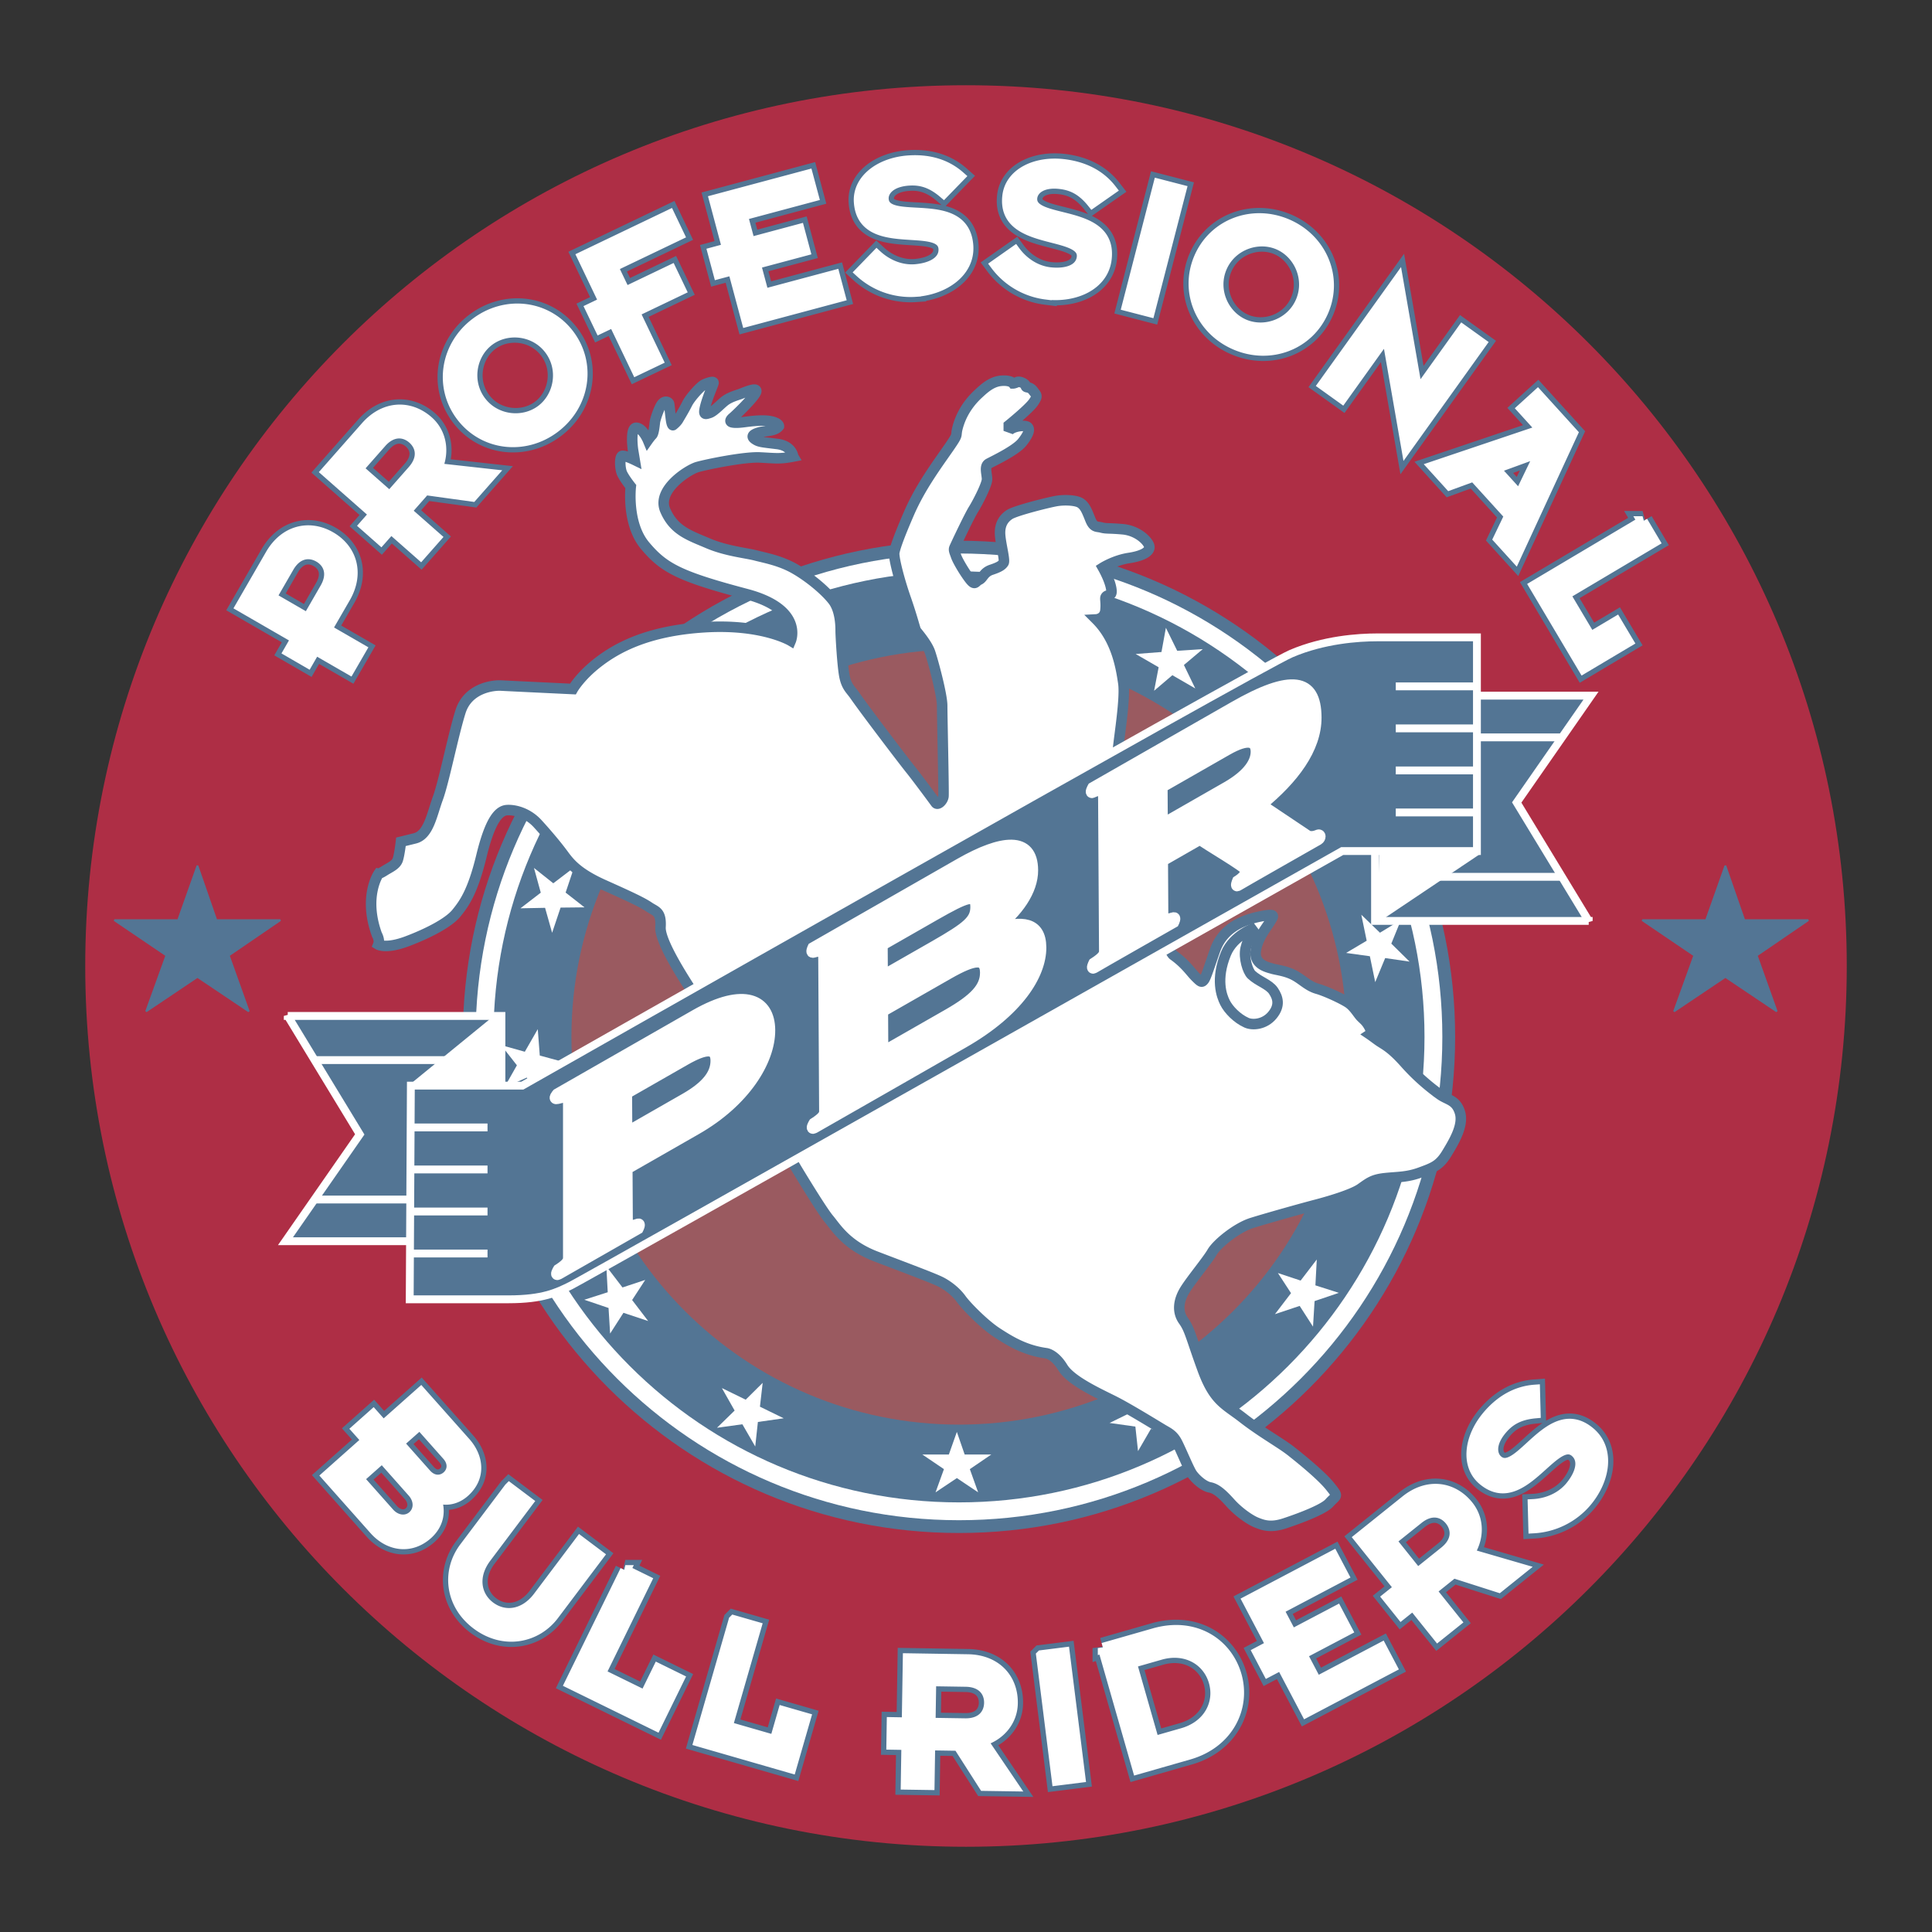 <svg xmlns="http://www.w3.org/2000/svg" width="2500" height="2500" viewBox="0 0 192.756 192.756"><rect x="0" y="0" width="192.756" height="192.756" fill="#333333" stroke="none"/><path fill-rule="evenodd" clip-rule="evenodd" fill="#fff" fill-opacity="0" d="M0 0h192.756v192.756H0V0z"/><path d="M96.379 184.252c48.529 0 87.873-39.343 87.873-87.872 0-48.532-39.344-87.876-87.873-87.876-48.531 0-87.875 39.344-87.875 87.876 0 48.529 39.344 87.872 87.875 87.872z" fill-rule="evenodd" clip-rule="evenodd" fill="#ae2e45"/><path d="M31.449 64.803l-.748 1.299L28.798 65l.748-1.299-5.538-3.198 2.988-5.175c1.4-2.423 3.854-2.993 5.983-1.764 2.129 1.231 2.862 3.641 1.462 6.064l-1.831 3.167 3.428 1.979-1.162 2.008-3.427-1.979zm-.741-3.107l1.737-3.014c.821-1.42.344-2.549-.627-3.11-.968-.56-2.187-.407-3.008 1.012l-1.738 3.011 3.636 2.101zM39.002 52.743l-.993 1.123-1.648-1.454.99-1.124-4.8-4.23 3.954-4.484c1.849-2.102 4.367-2.175 6.213-.552 1.362 1.204 1.61 3.102.891 4.706l5.437.604-1.932 2.19-4.702-.65-1.875 2.13 2.97 2.616-1.535 1.741-2.97-2.616zm-.118-3.196l2.301-2.61c1.082-1.231.837-2.432-.003-3.173-.84-.738-2.065-.834-3.147.398l-2.301 2.61 3.15 2.775zM47.453 32.236c3.002-2.27 7.102-1.786 9.323 1.148 2.219 2.938 1.566 7.015-1.432 9.281-2.999 2.269-7.102 1.785-9.32-1.148-2.222-2.934-1.569-7.015 1.429-9.281zm6.563 8.676c1.802-1.362 2.285-4.109.812-6.054-1.471-1.948-4.246-2.231-6.048-.869-1.801 1.362-2.282 4.11-.811 6.054 1.469 1.948 4.246 2.231 6.047.869zM61.222 32.125l-1.353.646-.952-1.984 1.354-.648-2.165-4.527 8.692-4.163.949 1.986-6.601 3.161 1.219 2.543 4.598-2.202.95 1.983-4.6 2.202 2.304 4.816-2.091.999-2.304-4.812zM73.142 26.924l-1.448.388-.57-2.125 1.447-.39-1.294-4.847 9.309-2.492.57 2.123-7.073 1.894.729 2.724 4.928-1.321.569 2.126-4.927 1.318.812 3.033 7.073-1.893.566 2.125-9.31 2.493-1.381-5.156zM87.467 25.456c1.006.93 2.372 1.537 3.829 1.433 1.754-.144 2.944-.888 2.862-2.085-.198-2.792-8.087.468-8.444-4.637-.16-2.234 2.068-3.934 4.921-4.134 2.075-.147 3.796.395 5.121 1.565l-1.608 1.655c-1.215-1.037-2.279-1.343-3.498-1.257-1.913.133-2.565 1.121-2.511 1.878.197 2.813 8.078-.567 8.444 4.64.182 2.613-2.362 4.376-5.233 4.577a7.427 7.427 0 0 1-5.528-1.938l1.645-1.697zM101.262 25.064c.812 1.105 2.041 1.955 3.488 2.126 1.75.191 3.059-.318 3.203-1.508.33-2.779-8.031-1.06-7.424-6.144.268-2.221 2.773-3.473 5.613-3.135 2.062.249 3.652 1.101 4.734 2.499l-1.891 1.323c-.998-1.244-1.986-1.747-3.199-1.89-1.902-.229-2.73.62-2.818 1.375-.336 2.798 8.039.961 7.418 6.14-.309 2.6-3.137 3.854-5.996 3.513a7.444 7.444 0 0 1-5.062-2.94l1.934-1.359zM115.594 18.366l2.248.581-3.143 12.159-2.242-.582 3.137-12.158zM128.412 22.372c3.453 1.479 5.066 5.281 3.619 8.664-1.449 3.38-5.312 4.834-8.77 3.354-3.455-1.48-5.066-5.281-3.619-8.664 1.45-3.379 5.313-4.833 8.77-3.354zm-4.285 9.998c2.08.891 4.701-.055 5.66-2.295.961-2.24-.166-4.79-2.24-5.682-2.078-.888-4.701.054-5.66 2.295-.961 2.244.166 4.791 2.24 5.682zM138.381 33.48l-4.483 6.258-1.886-1.353 7.467-10.417 1.945 11.187 4.484-6.258 1.883 1.35-7.463 10.419-1.947-11.186zM153.809 42.899l-1.936-2.133 1.537-1.397 3.494 3.848-5.717 12.378-1.68-1.85 1.102-2.298-3.574-3.934-2.395.875-1.664-1.836 10.833-3.653zm-2.213 6.543l2.107-4.37-4.564 1.665 2.457 2.705zM163.879 52.03l1.183 1.996-8.906 5.289 2.526 4.247 2.576-1.532 1.185 1.992-4.468 2.659-4.893-8.238 10.797-6.413z" fill-rule="evenodd" clip-rule="evenodd" fill="#537594" stroke="#537594" stroke-width="2.1" stroke-miterlimit="2.613"/><path d="M31.449 64.803l-.748 1.299L28.798 65l.748-1.299-5.538-3.198 2.988-5.175c1.4-2.423 3.854-2.993 5.983-1.764 2.129 1.231 2.862 3.641 1.462 6.064l-1.831 3.167 3.428 1.979-1.162 2.008-3.427-1.979zm-.741-3.107l1.737-3.014c.821-1.42.344-2.549-.627-3.11-.968-.56-2.187-.407-3.008 1.012l-1.738 3.011 3.636 2.101zM39.002 52.743l-.993 1.123-1.648-1.454.99-1.124-4.8-4.23 3.954-4.484c1.849-2.102 4.367-2.175 6.213-.552 1.362 1.204 1.61 3.102.891 4.706l5.437.604-1.932 2.19-4.702-.65-1.875 2.13 2.97 2.616-1.535 1.741-2.97-2.616zm-.118-3.196l2.301-2.61c1.082-1.231.837-2.432-.003-3.173-.84-.738-2.065-.834-3.147.398l-2.301 2.61 3.15 2.775zM47.453 32.236c3.002-2.27 7.102-1.786 9.323 1.148 2.219 2.938 1.566 7.015-1.432 9.281-2.999 2.269-7.102 1.785-9.32-1.148-2.222-2.934-1.569-7.015 1.429-9.281zm6.563 8.676c1.802-1.362 2.285-4.109.812-6.054-1.471-1.948-4.246-2.231-6.048-.869-1.801 1.362-2.282 4.11-.811 6.054 1.469 1.948 4.246 2.231 6.047.869zM61.222 32.125l-1.353.646-.952-1.984 1.354-.648-2.165-4.527 8.692-4.163.949 1.986-6.601 3.161 1.219 2.543 4.598-2.202.95 1.983-4.6 2.202 2.304 4.816-2.091.999-2.304-4.812zM73.142 26.924l-1.448.388-.57-2.125 1.447-.39-1.294-4.847 9.309-2.492.57 2.123-7.073 1.894.729 2.724 4.928-1.321.569 2.126-4.927 1.318.812 3.033 7.073-1.893.566 2.125-9.31 2.493-1.381-5.156zM87.467 25.456c1.006.93 2.372 1.537 3.829 1.433 1.754-.144 2.944-.888 2.862-2.085-.198-2.792-8.087.468-8.444-4.637-.16-2.234 2.068-3.934 4.921-4.134 2.075-.147 3.796.395 5.121 1.565l-1.608 1.655c-1.215-1.037-2.279-1.343-3.498-1.257-1.913.133-2.565 1.121-2.511 1.878.197 2.813 8.078-.567 8.444 4.64.182 2.613-2.362 4.376-5.233 4.577a7.427 7.427 0 0 1-5.528-1.938l1.645-1.697zM101.262 25.064c.812 1.105 2.041 1.955 3.488 2.126 1.75.191 3.059-.318 3.203-1.508.33-2.779-8.031-1.06-7.424-6.144.268-2.221 2.773-3.473 5.613-3.135 2.062.249 3.652 1.101 4.734 2.499l-1.891 1.323c-.998-1.244-1.986-1.747-3.199-1.89-1.902-.229-2.73.62-2.818 1.375-.336 2.798 8.039.961 7.418 6.14-.309 2.6-3.137 3.854-5.996 3.513a7.444 7.444 0 0 1-5.062-2.94l1.934-1.359zM115.594 18.366l2.248.581-3.143 12.159-2.242-.582 3.137-12.158zM128.412 22.372c3.453 1.479 5.066 5.281 3.619 8.664-1.449 3.38-5.312 4.834-8.77 3.354-3.455-1.48-5.066-5.281-3.619-8.664 1.45-3.379 5.313-4.833 8.77-3.354zm-4.285 9.998c2.08.891 4.701-.055 5.66-2.295.961-2.24-.166-4.79-2.24-5.682-2.078-.888-4.701.054-5.66 2.295-.961 2.244.166 4.791 2.24 5.682zM138.381 33.48l-4.483 6.258-1.886-1.353 7.467-10.417 1.945 11.187 4.484-6.258 1.883 1.35-7.463 10.419-1.947-11.186zM153.809 42.899l-1.936-2.133 1.537-1.397 3.494 3.848-5.717 12.378-1.68-1.85 1.102-2.298-3.574-3.934-2.395.875-1.664-1.836 10.833-3.653zm-2.213 6.543l2.107-4.37-4.564 1.665 2.457 2.705zM163.879 52.03l1.183 1.996-8.906 5.289 2.526 4.247 2.576-1.532 1.185 1.992-4.468 2.659-4.893-8.238 10.797-6.413z" fill-rule="evenodd" clip-rule="evenodd" fill="#fff" stroke="#fff" stroke-width="1.05" stroke-miterlimit="2.613"/><path d="M36.593 143.712l-.996-1.12 1.643-1.462.996 1.121 3.752-3.332 4.45 5.006c1.275 1.436 1.565 3.45-.108 4.937-.866.771-1.952.933-2.89.51.547 1.251.395 2.645-.799 3.708-1.674 1.486-3.823 1.174-5.283-.468l-4.755-5.354 3.99-3.546zm3.183.273l2.737 3.082c.678.76 1.528.725 2.098.223.554-.494.688-1.334.009-2.098l-2.734-3.078-2.11 1.871zm-3.992 3.546l3.043 3.425c.69.776 1.703.891 2.361.309.672-.598.675-1.616-.015-2.393l-3.04-3.426-2.349 2.085zM50.813 148.464l1.853 1.395-4.173 5.544c-1.385 1.837-1.047 3.816.388 4.898 1.455 1.096 3.435.859 4.819-.978l4.173-5.541 1.856 1.395-4.479 5.942c-1.744 2.316-5.006 2.96-7.689.939-2.686-2.022-2.967-5.335-1.223-7.652l4.475-5.942zM62.39 156.679l2.081 1.021-4.557 9.298 4.434 2.174 1.32-2.693 2.082 1.022-2.289 4.668-8.6-4.217 5.529-11.273zM73.211 161.673l2.231.642-2.873 9.954 4.745 1.369.832-2.881 2.227.642-1.442 4.995-9.202-2.655 3.482-12.066zM90.459 174.069l-1.499-.025.035-2.199 1.499.026.105-6.397 5.977.096c2.798.044 4.488 1.912 4.447 4.369-.029 1.82-1.311 3.24-2.998 3.733l3.068 4.526-2.918-.044-2.557-4.002-2.839-.044-.063 3.956-2.32-.035.063-3.96zm2.356-2.16l3.479.054c1.64.025 2.394-.941 2.414-2.059.016-1.121-.707-2.11-2.347-2.14l-3.479-.054-.067 4.199zM103.9 165.165l2.301-.29 1.565 12.461-2.303.289-1.563-12.46zM110.053 164.43l5.094-1.458c4.076-1.169 7.291.989 8.205 4.179.914 3.192-.771 6.751-4.75 7.89l-5.092 1.459-3.457-12.07zm5.08 9.316l2.865-.818c2.594-.745 3.736-3.005 3.125-5.138-.611-2.136-2.775-3.45-5.373-2.706l-2.861.818 2.244 7.844zM127.84 166.103l-1.328.698-1.022-1.946 1.324-.7-2.335-4.44 8.525-4.491 1.025 1.945-6.472 3.412 1.31 2.492 4.514-2.375 1.025 1.948-4.513 2.375 1.462 2.779 6.475-3.412 1.027 1.948-8.529 4.491-2.488-4.724zM140.98 160.151l-1.17.939-1.375-1.716 1.17-.939-4.004-4.993 4.662-3.74c2.184-1.751 4.676-1.391 6.217.525 1.141 1.419 1.057 3.332.07 4.79l5.252 1.527-2.275 1.827-4.523-1.448-2.213 1.776 2.477 3.088-1.811 1.45-2.477-3.086zm.434-3.167l2.715-2.177c1.279-1.025 1.244-2.253.541-3.13-.701-.871-1.891-1.173-3.17-.146l-2.713 2.174 2.627 3.279zM152.947 150.091c1.369-.07 2.758-.624 3.703-1.735 1.123-1.353 1.422-2.724.51-3.501-2.137-1.811-5.318 6.104-9.219 2.792-1.705-1.448-1.365-4.228.484-6.408 1.346-1.581 2.934-2.434 4.697-2.564l.061 2.308c-1.59.143-2.553.69-3.342 1.619-1.242 1.461-.992 2.617-.414 3.11 2.148 1.823 5.238-6.171 9.219-2.794 1.994 1.696 1.477 4.744-.387 6.938a7.445 7.445 0 0 1-5.248 2.598l-.064-2.363z" fill-rule="evenodd" clip-rule="evenodd" fill="#fff" stroke="#537594" stroke-width="2.1" stroke-miterlimit="2.613"/><path d="M36.593 143.712l-.996-1.12 1.643-1.462.996 1.121 3.752-3.332 4.45 5.006c1.275 1.436 1.565 3.45-.108 4.937-.866.771-1.952.933-2.89.51.547 1.251.395 2.645-.799 3.708-1.674 1.486-3.823 1.174-5.283-.468l-4.755-5.354 3.99-3.546zm3.183.273l2.737 3.082c.678.76 1.528.725 2.098.223.554-.494.688-1.334.009-2.098l-2.734-3.078-2.11 1.871zm-3.992 3.546l3.043 3.425c.69.776 1.703.891 2.361.309.672-.598.675-1.616-.015-2.393l-3.04-3.426-2.349 2.085zM50.813 148.464l1.853 1.395-4.173 5.544c-1.385 1.837-1.047 3.816.388 4.898 1.455 1.096 3.435.859 4.819-.978l4.173-5.541 1.856 1.395-4.479 5.942c-1.744 2.316-5.006 2.96-7.689.939-2.686-2.022-2.967-5.335-1.223-7.652l4.475-5.942zM62.39 156.679l2.081 1.021-4.557 9.298 4.434 2.174 1.32-2.693 2.082 1.022-2.289 4.668-8.6-4.217 5.529-11.273zM73.211 161.673l2.231.642-2.873 9.954 4.745 1.369.832-2.881 2.227.642-1.442 4.995-9.202-2.655 3.482-12.066zM90.459 174.069l-1.499-.025.035-2.199 1.499.026.105-6.397 5.977.096c2.798.044 4.488 1.912 4.447 4.369-.029 1.82-1.311 3.24-2.998 3.733l3.068 4.526-2.918-.044-2.557-4.002-2.839-.044-.063 3.956-2.32-.035.063-3.96zm2.356-2.16l3.479.054c1.64.025 2.394-.941 2.414-2.059.016-1.121-.707-2.11-2.347-2.14l-3.479-.054-.067 4.199zM103.9 165.165l2.301-.29 1.565 12.461-2.303.289-1.563-12.46zM110.053 164.43l5.094-1.458c4.076-1.169 7.291.989 8.205 4.179.914 3.192-.771 6.751-4.75 7.89l-5.092 1.459-3.457-12.07zm5.08 9.316l2.865-.818c2.594-.745 3.736-3.005 3.125-5.138-.611-2.136-2.775-3.45-5.373-2.706l-2.861.818 2.244 7.844zM127.84 166.103l-1.328.698-1.022-1.946 1.324-.7-2.335-4.44 8.525-4.491 1.025 1.945-6.472 3.412 1.31 2.492 4.514-2.375 1.025 1.948-4.513 2.375 1.462 2.779 6.475-3.412 1.027 1.948-8.529 4.491-2.488-4.724zM140.98 160.151l-1.17.939-1.375-1.716 1.17-.939-4.004-4.993 4.662-3.74c2.184-1.751 4.676-1.391 6.217.525 1.141 1.419 1.057 3.332.07 4.79l5.252 1.527-2.275 1.827-4.523-1.448-2.213 1.776 2.477 3.088-1.811 1.45-2.477-3.086zm.434-3.167l2.715-2.177c1.279-1.025 1.244-2.253.541-3.13-.701-.871-1.891-1.173-3.17-.146l-2.713 2.174 2.627 3.279zM152.947 150.091c1.369-.07 2.758-.624 3.703-1.735 1.123-1.353 1.422-2.724.51-3.501-2.137-1.811-5.318 6.104-9.219 2.792-1.705-1.448-1.365-4.228.484-6.408 1.346-1.581 2.934-2.434 4.697-2.564l.061 2.308c-1.59.143-2.553.69-3.342 1.619-1.242 1.461-.992 2.617-.414 3.11 2.148 1.823 5.238-6.171 9.219-2.794 1.994 1.696 1.477 4.744-.387 6.938a7.445 7.445 0 0 1-5.248 2.598l-.064-2.363z" fill-rule="evenodd" clip-rule="evenodd" fill="#fff" stroke="#fff" stroke-width="1.05" stroke-miterlimit="2.613"/><path fill-rule="evenodd" clip-rule="evenodd" fill="#537594" stroke="#537594" stroke-width=".175" stroke-miterlimit="2.613" d="M21.586 91.806h6.388l-5.146 3.52 1.995 5.583-5.124-3.441-5.121 3.441 2.017-5.583-5.191-3.52h6.366l1.929-5.44 1.887 5.44zM174.029 91.806h6.387l-5.146 3.52 1.996 5.583-5.125-3.441-5.121 3.441 2.017-5.583-5.191-3.52h6.367l1.928-5.44 1.888 5.44z"/><path d="M95.677 152.948c27.341 0 49.503-22.162 49.503-49.499 0-27.341-22.162-49.502-49.503-49.502-27.338 0-49.5 22.161-49.5 49.502 0 27.337 22.161 49.499 49.5 49.499z" fill-rule="evenodd" clip-rule="evenodd" fill="#537594"/><path d="M95.677 151.672c26.634 0 48.226-21.592 48.226-48.223 0-26.634-21.592-48.227-48.226-48.227-26.635 0-48.224 21.593-48.224 48.227 0 26.631 21.589 48.223 48.224 48.223z" fill-rule="evenodd" clip-rule="evenodd" fill="#fff"/><path d="M95.677 149.893c25.649 0 46.446-20.794 46.446-46.443 0-25.654-20.797-46.448-46.446-46.448-25.651 0-46.445 20.793-46.445 46.448 0 25.649 20.793 46.443 46.445 46.443z" fill-rule="evenodd" clip-rule="evenodd" fill="#537594"/><path d="M95.683 142.134c21.36 0 38.674-17.314 38.674-38.672 0-21.36-17.314-38.675-38.674-38.675-21.357 0-38.672 17.314-38.672 38.675 0 21.357 17.315 38.672 38.672 38.672z" fill-rule="evenodd" clip-rule="evenodd" fill="#9a5a60"/><path fill-rule="evenodd" clip-rule="evenodd" fill="#fff" d="M114.494 140.112l2.377-1.165-1.273 2.251 1.759 1.711-2.533-.344-1.283 2.213-.264-2.448-2.574-.362 2.371-1.158-.273-2.378 1.693 1.68zM96.246 145.119h2.652l-2.137 1.457.829 2.315-2.124-1.423-2.126 1.423.837-2.315-2.152-1.457h2.642l.799-2.257.78 2.257zM76.092 137.968l-.273 2.377 2.371 1.158-2.575.366-.265 2.448-1.283-2.216-2.533.347 1.76-1.716-1.273-2.246 2.377 1.161 1.694-1.679zM129.764 127.763l1.611-2.104-.137 2.581 2.34.748-2.422.822-.156 2.551-1.332-2.071-2.465.824 1.602-2.097-1.307-2.006 2.266.752zM64.373 127.699l-1.306 2.005 1.602 2.098-2.466-.824-1.331 2.071-.157-2.552-2.421-.821 2.339-.748-.137-2.581 1.61 2.103 2.267-.751zM136.354 93.855l-.536-2.593 1.86 1.795 2.099-1.279-.966 2.367 1.822 1.795-2.434-.353-.994 2.4-.533-2.584-2.369-.329 2.051-1.219zM115.598 66.572l-2.291-1.323 2.574-.198.441-2.416 1.129 2.295 2.551-.169-1.883 1.586 1.133 2.339-2.285-1.321-1.821 1.553.452-2.346zM55.929 90.552l-.844 2.511-.703-2.489-2.457.048 2.028-1.56-.679-2.467 1.929 1.531 2.068-1.578-.839 2.505 1.883 1.473-2.386.026zM53.971 106.887l.198 2.641-1.614-2.017-2.244.999 1.26-2.226-1.579-2.014 2.369.663 1.292-2.254.201 2.632 2.307.629-2.19.947z"/><path d="M79.138 45.547s-.111-1.07-1.598-1.251c-1.486-.184-1.788-.19-2.18-.446-.392-.251-.376-.477.347-.693.72-.217 1.582-.095 2.008-.634 0 0 .032-.321-.837-.496s-2.301.044-2.648.085c-.347.045-.869.096-1.174.025-.303-.067-.166-.292.069-.484.235-.19 2.189-2.059 2.32-2.581.131-.521-1.26.131-1.652.261-.391.131-.955.303-1.391.608-.433.302-1.155 1.12-1.607 1.26-.452.137-.659.242-.417-.697.244-.939.767-2.085.808-2.301.044-.217-.608 0-.956.172-.346.175-1.346 1.26-1.661 1.887-.312.624-.729 1.301-.9 1.598-.175.296-.522.557-.522.557s-.114.096-.21-.627c-.096-.719-.14-1.327-.181-1.502-.044-.175-.392-.356-.697 0-.303.356-.685 1.538-.72 1.817-.035.277-.105 1.111-.28 1.286-.172.172-.417.519-.417.519s-.494-1.187-1.146-1.231c-.653-.044-.347 2.171-.347 2.171l.172 1.043s-.91-.442-1.216-.417c-.302.025-.277 1.251-.035 1.772.246.522.863 1.296.863 1.296s-.436 3.692 1.433 5.907c1.868 2.216 3.402 3.047 10.115 4.822 5.742 1.521 4.415 4.66 4.415 4.66s-2.842-1.703-8.577-1.356c-5.736.347-8.795 2.085-10.608 3.475-1.818 1.391-2.556 2.693-2.556 2.693s-6.343-.302-7.168-.347c-.827-.044-3.304.261-4.042 2.606-.738 2.346-1.648 6.977-2.26 8.639-.608 1.658-.919 3.667-2.301 4.004l-1.381.34s-.141 1.231-.312 1.773c-.175.538-.802.783-1.305 1.104-.503.322-.608.302-.608.302s-1.566 2.261-.175 6.083c0 0 .321.548.14.994 0 0 .765.467 2.903-.341 2.135-.809 4.119-1.853 4.883-2.788.764-.939 1.633-2.114 2.501-5.7.869-3.591 1.738-4.545 2.565-4.589.824-.045 2.075.296 3.04 1.346.964 1.054 1.913 2.183 2.565 3.068.65.888 1.442 1.887 4.064 3.059 2.626 1.175 3.826 1.738 4.485 2.189.662.452 1.244.442 1.149 2.015-.096 1.575 2.898 5.962 2.988 6.182.086.216 10.599 17.941 10.599 17.941s2.47 4.103 3.199 4.971c.732.87 1.737 2.623 4.71 3.763 2.973 1.14 5.787 2.181 6.516 2.562.731.385 1.496.993 1.999 1.696.506.703 2.279 2.512 3.564 3.346 1.287.833 2.764 1.754 4.902 2.049 0 0 .834.08 1.658 1.426.824 1.348 3.66 2.617 5.152 3.371 1.496.758 4.4 2.556 4.902 2.852.504.296.975.504 1.373 1.296.4.79 1.129 2.562 1.441 3.05.314.486 1.148 1.27 1.807 1.39.662.121 1.27.685 2.053 1.554.779.869 1.91 1.678 2.607 1.957.693.277 1.457.548 2.91.042 0 0 3.605-1.171 4.344-1.999.738-.824.957-.563.09-1.649-.869-1.088-2.959-2.781-3.957-3.564-1-.779-2.953-1.867-4.736-3.256-1.779-1.391-2.867-1.651-4.039-4.866-1.174-3.218-1.26-3.957-1.914-4.866-.648-.914-.477-2.044.176-3.085.654-1.043 2.217-2.912 2.693-3.736.477-.828 2.436-2.435 3.953-2.912 1.521-.478 5.258-1.521 6.432-1.824 1.172-.306 3.562-1 4.432-1.606.869-.612 1.215-.914 2.475-1.044 1.262-.131 2.176-.087 3.477-.566 1.305-.479 1.914-.694 2.65-1.91.74-1.217 1.693-2.823 1.303-4.084-.389-1.26-1.215-1.219-1.996-1.782a20.975 20.975 0 0 1-3.52-3.173c-1.477-1.648-2.043-1.779-2.695-2.257-.65-.478-.781-.566-.781-.566s.262-.173-.043-.739c-.303-.562-.523-.694-.824-.999-.307-.302-.697-1.041-1.305-1.433-.609-.392-2.172-1.13-3.086-1.391-.912-.262-1.477-.914-2.301-1.347-.826-.436-1.736-.521-2.174-.652-.432-.131-1.781-.392-1.652-1.693.131-1.305 1.131-2.476 1.436-2.998.303-.521.654-.827-.738-.566-1.391.262-3.852.875-4.748 3.409-.557 1.569-.904 2.728-1.121 2.988s-.301.207-.824-.315c-.52-.519-1-1.302-2.215-2.17-1.217-.869-5.646-19.291-5.516-20.637s.738-5.042.521-6.519c-.219-1.478-.652-4.3-2.695-6.344 0 0 .826-.044.912-.913.086-.87-.086-1.172.043-1.347.131-.172.26-.086.48-.261.217-.171 0-1.256-.783-2.648 0 0 1.174-.739 2.605-.958 1.434-.216 2.215-.694 2-1.261-.217-.562-1.217-1.477-2.607-1.606-1.391-.128-1.652-.042-2.129-.173-.477-.13-.783.044-1.129-.827-.348-.869-.523-1.302-.957-1.607-.436-.302-1.605-.347-2.389-.217-.783.131-4.084.956-4.691 1.347-.609.392-1 .999-.959 1.957.045.955.521 2.606.35 2.868-.174.258-.436.433-1.219.694-.779.261-.822.823-1.215 1-.391.175-.391.652-.956-.086-.566-.738-1.215-1.869-1.346-2.259-.131-.392-.261-.608-.175-.828.086-.217 1.478-3.169 1.913-3.864.434-.697 1.348-2.48 1.348-2.999 0-.521-.307-1.304.172-1.565.48-.261 2.695-1.302 3.346-2.129.652-.825.781-1.302.521-1.522-.262-.216-1.479-.085-1.869.392v-.563s2.043-1.652 2.477-2.305c.436-.649.307-.649-.041-1.126-.348-.481-.738-.261-.738-.481 0-.217-.609-.519-.869-.388-.262.127-.393.127-.393.127s-.26-.348-1.215-.258c-.959.087-1.697.781-2.26 1.302-.566.522-1.478 1.521-1.958 2.998-.478 1.477.175.694-.996 2.391-1.175 1.693-2.827 3.909-3.957 6.515s-1.388 3.476-1.477 3.912c-.086.432.436 2.561 1.13 4.561.697 1.998.954 3.129 1.044 3.259.085.131 1.085 1.26 1.391 2.129.302.87 1.215 4.26 1.215 5.345s.172 8.603.131 9.036c-.044.436-.567.958-.783.652-.216-.302-1.954-2.65-2.521-3.345-.563-.694-4.507-5.865-5.561-7.387-.392-.563-.783-.824-1-1.824-.216-1-.391-4.127-.391-4.561 0-.437 0-2.088-.783-3.087-.78-1-2.346-2.302-3.778-3.125-1.436-.828-2.913-1.089-3.911-1.347-1-.261-2.954-.436-4.778-1.219-1.827-.78-3.39-1.26-4.259-3.3-.869-2.043 2.302-4.042 3.215-4.304.914-.261 4.692-1.04 6.258-.954 1.562.078 1.954.168 3.3-.093z" fill-rule="evenodd" clip-rule="evenodd" fill="#fff" stroke="#537594" stroke-width="1.05" stroke-miterlimit="2.613"/><path d="M125.232 92.561s-2.154.716-2.92 2.584c-1.049 2.562-.432 4.211-.094 4.883.346.697 1.195 1.585 2.15 2.009.615.273 1.812.182 2.586-.765.775-.948.553-1.731.098-2.408-.459-.682-1.486-.943-2.195-1.618-.363-.344-.791-1.665-.582-2.625.209-.966.957-2.06.957-2.06z" fill-rule="evenodd" clip-rule="evenodd" fill="#fff" stroke="#537594" stroke-width="1.05" stroke-miterlimit="2.613"/><path fill-rule="evenodd" clip-rule="evenodd" fill="#537594" stroke="#fff" stroke-width=".783" stroke-miterlimit="2.613" d="M28.709 101.361h21.318v22.477H28.48l7.413-10.659-7.184-11.818z"/><path d="M31.258 105.766h16.907m-16.907 13.91h18.309" fill="none" stroke="#fff" stroke-width=".783" stroke-miterlimit="2.613"/><path fill-rule="evenodd" clip-rule="evenodd" fill="#537594" stroke="#fff" stroke-width=".783" stroke-miterlimit="2.613" d="M158.506 91.882h-21.318V69.405h21.546l-7.412 10.659 7.184 11.818z"/><path d="M155.66 87.48h-18.012m18.35-13.912h-18.35" fill="none" stroke="#fff" stroke-width=".783" stroke-miterlimit="2.613"/><path fill-rule="evenodd" clip-rule="evenodd" fill="#fff" d="M41.154 107.978l8.517-6.952v6.952h-8.517zM147.668 85.205l-10.242 6.869.172-6.886 10.07.017z"/><path d="M40.992 108.312h11.124s73.453-41.708 76.701-43.099c3.244-1.391 6.719-1.623 8.57-1.623h9.967v21.319h-13.441s-75.542 42.638-76.933 43.334c-1.387.693-2.778 1.389-6.254 1.389h-9.848l.114-21.32z" fill-rule="evenodd" clip-rule="evenodd" fill="#537594" stroke="#fff" stroke-width=".783" stroke-miterlimit="2.613"/><path d="M48.64 112.484h-7.671m7.671 4.193h-7.693m7.693 4.195h-7.716m7.716 4.191h-7.738m106.452-56.584h-8.098m8.098 4.191h-8.098m8.098 4.196h-8.098m8.098 4.192h-8.098" fill="none" stroke="#fff" stroke-width=".783" stroke-miterlimit="2.613"/><path d="M62.565 122.157c0 .307.814.108 1.079-.002.267-.112.002.41.002.41s-7.542 4.318-7.925 4.531c-.377.211 0-.41 0-.41.962-.617 1.029-.923 1.025-1.228v-15.883c0-.309-.655-.117-1.127 0-.467.12 0-.408 0-.408l13.77-7.877c4.847-2.771 7.365-1.544 7.381 1.489.019 3.033-2.468 7.089-7.314 9.86l-6.922 3.96.031 5.558zm-.054-9.169l5.847-3.346c2.078-1.188 3.113-2.394 3.103-3.825-.006-1.331-1.046-1.279-3.125-.093l-5.847 3.345.022 3.919zM82.207 94.986c-.004-.309-.856-.064-1.082 0-.223.063 0-.408 0-.408l14.653-8.383c4.158-2.377 7.203-2.75 7.222.624.014 2.043-1.518 4.186-3.67 5.828v.067c2.58-.86 4.473-.71 4.488 1.811.016 2.727-2.279 6.366-7.741 9.488 0 0-14.475 8.292-14.852 8.495-.372.204 0-.41 0-.41.962-.617 1.077-.923 1.073-1.229l-.091-15.883zm5.802 2.425l5.233-2.992c3.306-1.894 4.153-2.582 4.143-3.947-.006-1.362-.853-1.082-4.163.808l-5.232 2.992.019 3.139zm.044 7.566l6.541-3.74c2.693-1.54 3.766-2.702 3.756-4.2-.006-1.5-1.088-1.429-3.781.111l-6.538 3.739.022 4.09zM115.992 91.593c.004.306.834.079 1.082-.003.248-.083.004.411.004.411s-7.627 4.337-7.926 4.532c-.299.191-.002-.41-.002-.41.961-.617 1.074-.923 1.074-1.229l-.096-15.885c0-.305-.738-.19-1.078.003-.34.198-.004-.408-.004-.408l14.082-8.052c5.689-3.26 8.125-2.871 8.148 1.015.018 3.135-2.279 6.125-5.469 8.735l4.572 3.061c.348.246.889.089 1.119-.021.23-.112.254.257.002.407-.252.149-7.76 4.408-8.002 4.577-.242.168-.002-.407-.002-.407.537-.344.846-.691.844-1.099-.004-.309-4.107-2.68-4.613-3.109l-3.768 2.158.033 5.724zm-.054-9.338l6.465-3.699c2.27-1.298 2.957-2.578 2.951-3.567-.008-.99-.703-1.48-2.973-.182l-6.465 3.698.022 3.75z" fill-rule="evenodd" clip-rule="evenodd" fill="#fff" stroke="#fff" stroke-width="1.149" stroke-miterlimit="2.613"/></svg>
